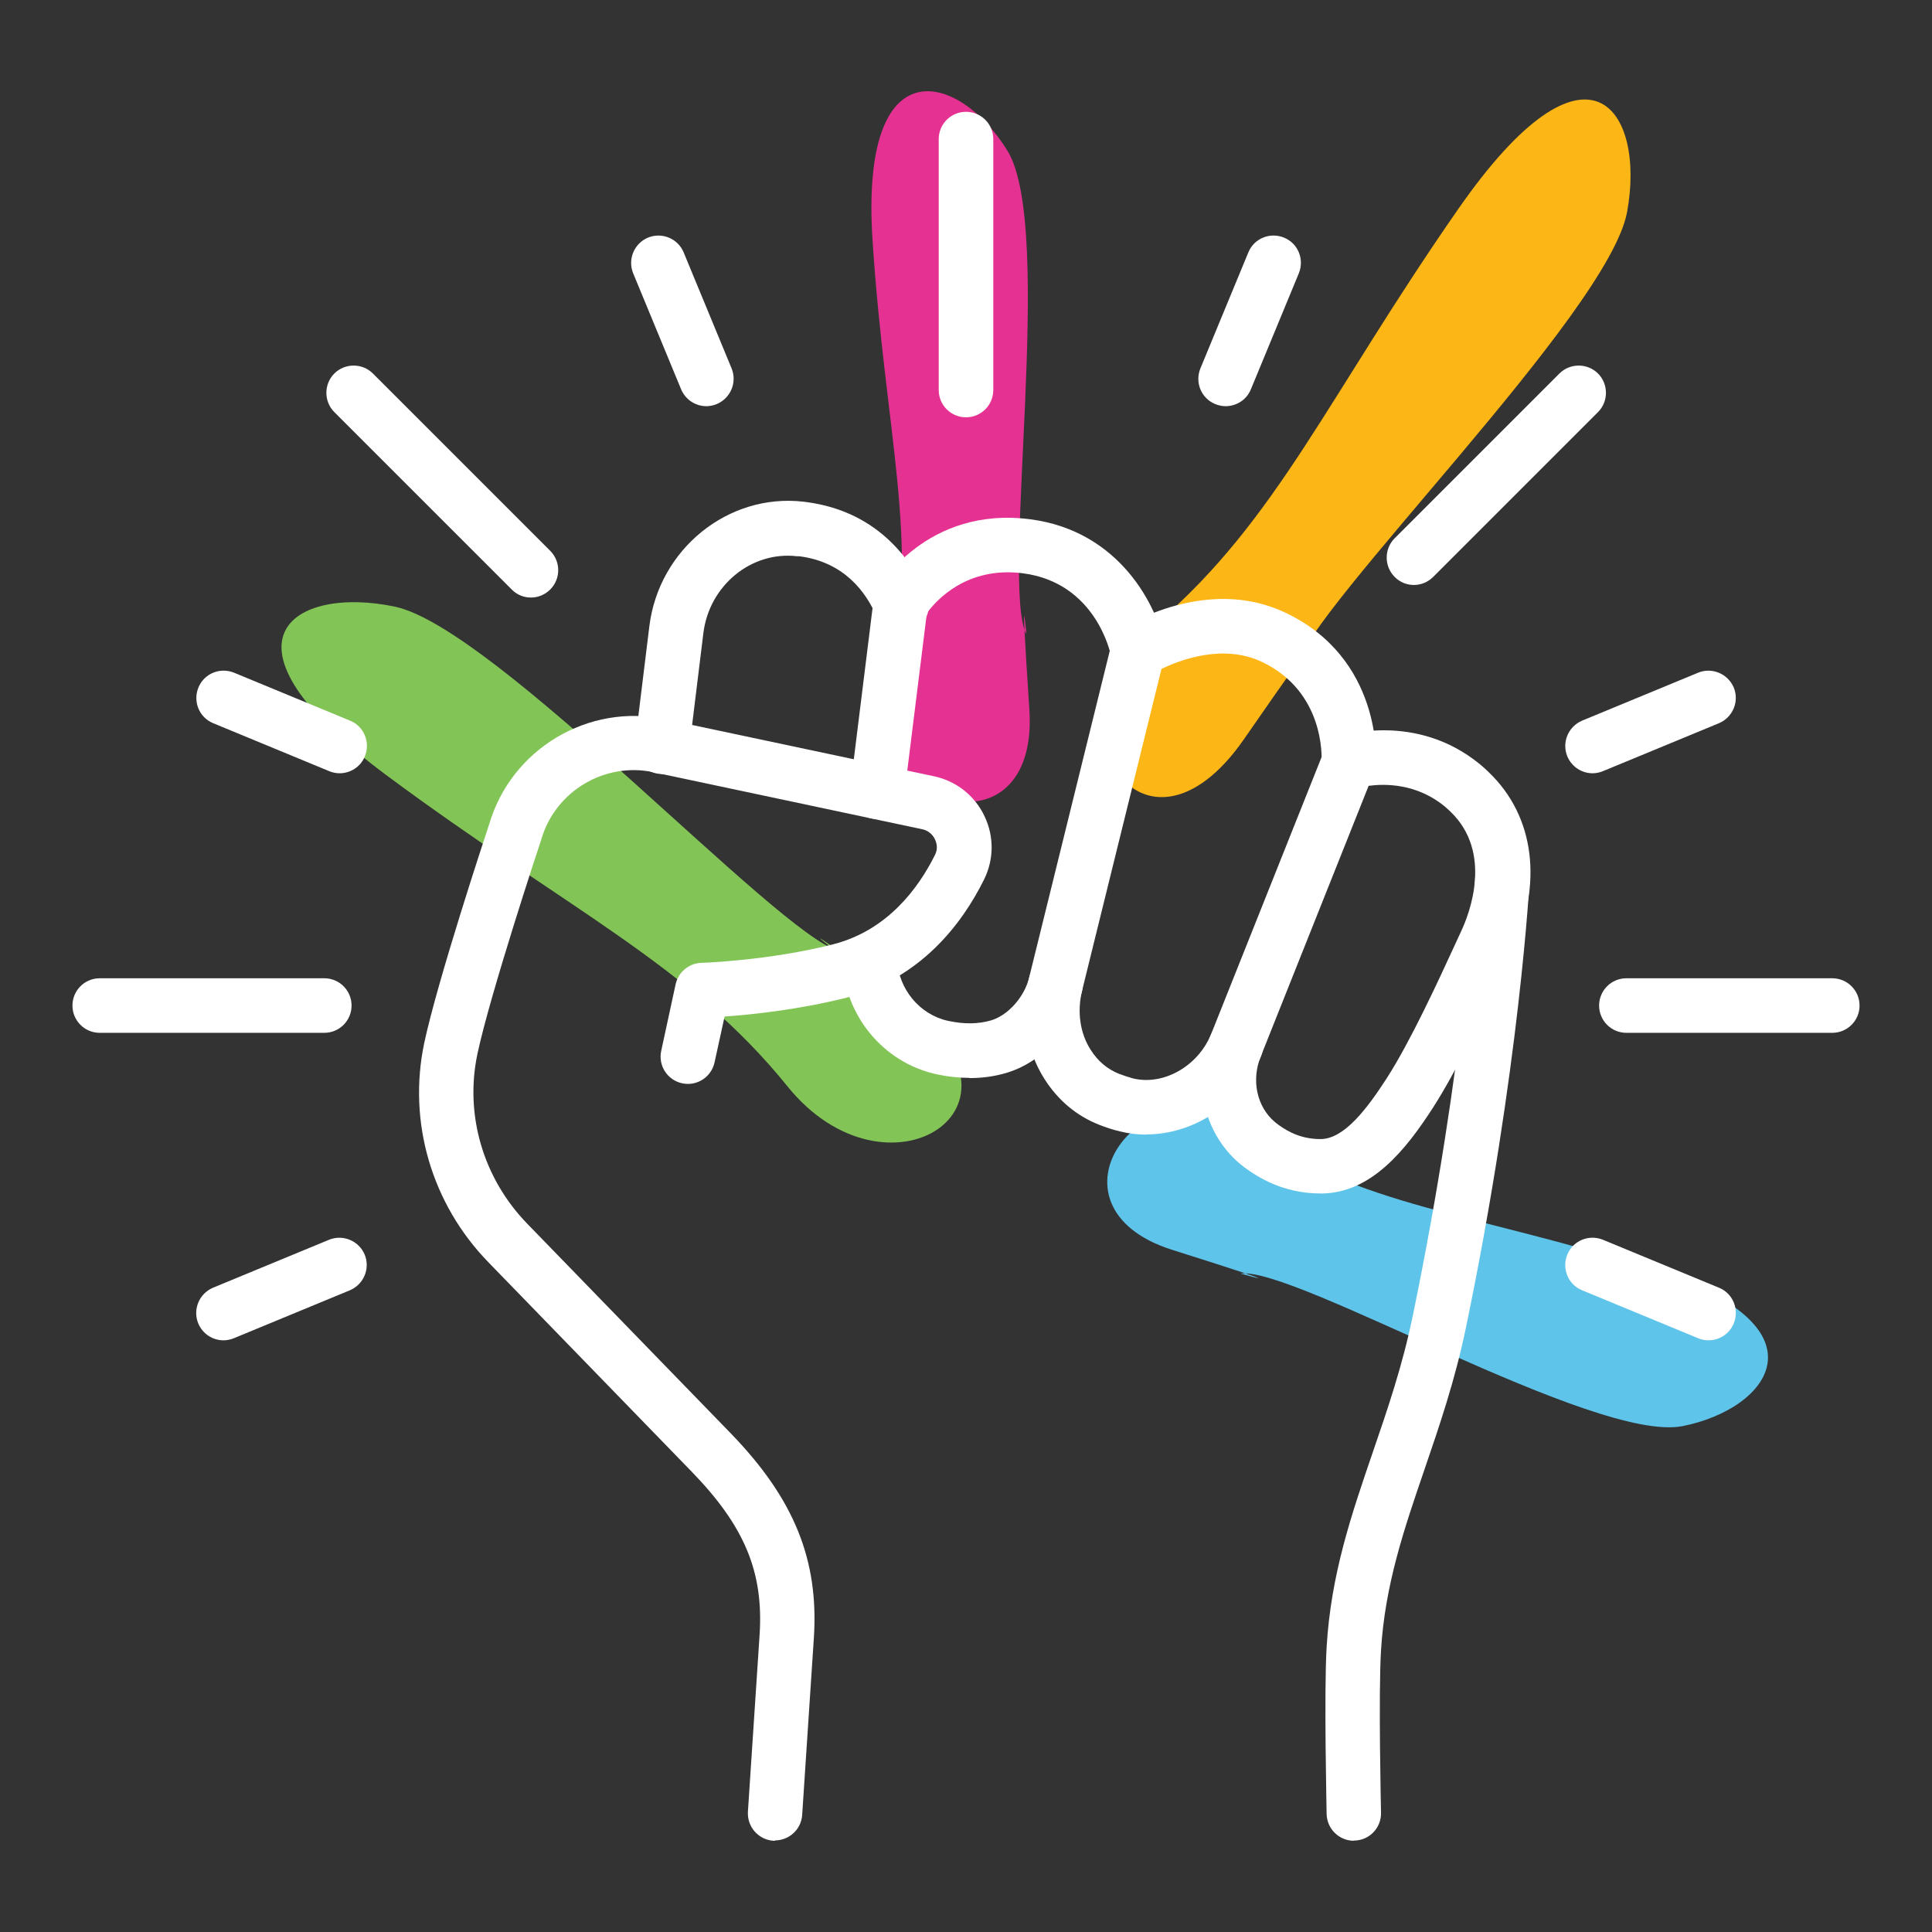 <?xml version="1.0" encoding="UTF-8"?> <svg xmlns="http://www.w3.org/2000/svg" xmlns:xlink="http://www.w3.org/1999/xlink" version="1.1" id="Layer_1" x="0px" y="0px" viewBox="0 0 1080 1080" style="enable-background:new 0 0 1080 1080;" xml:space="preserve"><rect x="0" y="0" width="1080" height="1080" fill="#333333" stroke="none"/> <style type="text/css"> .st0{fill:#5FC4EA;} .st1{fill:#E53292;} .st2{fill:#FCB615;} .st3{fill:#82C456;} .st4{fill:#FFFFFF;} </style> <path class="st0" d="M693.52,711.92c30.2-4.01,198.08,94.92,247.04,85.29c48.97-9.63,83.59-55.79-17.16-87.7 c-100.74-31.91-162.76-34.82-223.76-77.26c-60.91-42.44-121.51,42.04-44.35,66.43C732.45,723.06,693.52,711.93,693.52,711.92 L693.52,711.92z"></path> <path class="st1" d="M573.82,354.7c-14.75-27.59,16.16-226.77-10.64-270.42c-26.79-43.65-82.38-59.7-75.46,49.47 c7.02,109.17,26.89,170.18,9.63,244.94c-17.26,74.76,83.59,101.55,78.07,17.96s-1.61-41.84-1.61-41.84v-0.1L573.82,354.7z"></path> <path class="st2" d="M724.03,373.76c8.33-34.62,175.1-198.38,185.53-255.27c10.44-56.89-21.57-106.36-94.42-1.61 C742.29,221.64,714.2,290.17,647.17,348.07s-7.53,145.5,48.16,65.22C751.02,333.02,724.03,373.76,724.03,373.76L724.03,373.76z"></path> <path class="st3" d="M468.56,531.4c-34.12-9.33-191.45-180.32-247.75-192.26c-56.29-11.94-106.66,18.46-4.92,94.12 c101.85,75.56,169.08,105.66,224.37,174.09c55.39,68.53,144.59,11.64,66.63-46.16c-77.97-57.8-38.33-29.8-38.33-29.8V531.4z"></path> <path class="st4" d="M756.84,1029c-8.23,0-15.05-6.62-15.25-14.95c0-2.71-1.51-67.43,0-93.32c2.41-40.74,13.85-73.95,25.89-109.17 c8.13-23.68,16.56-48.26,22.28-76.06c29.6-143.19,35.02-246.04,35.02-247.04c0.4-8.43,7.63-14.95,15.95-14.45 c8.43,0.4,14.85,7.53,14.45,15.95c0,1-5.42,106.06-35.62,251.76c-6.12,29.7-14.85,55.09-23.28,79.77 C784.94,854.6,774.2,885.91,772,922.53c-1.51,24.58,0,90.21,0,90.81c0.2,8.43-6.52,15.45-14.95,15.55h-0.4l0.2,0.1L756.84,1029z"></path> <path class="st4" d="M738.18,667.16c-10.23,0-20.07-2.21-29.2-6.52c-5.62-2.71-10.84-6.02-15.55-9.83 c-20.57-17.06-27.39-46.76-16.56-72.35l63.02-158.04c1.71-4.21,5.12-7.43,9.43-8.83c1.71-0.6,42.44-13.45,77.87,15.55 c1.71,1.4,3.41,2.91,5.02,4.52c25.89,24.78,30.5,62.81,12.54,101.55l-3.51,7.73c-10.23,22.18-25.69,55.69-40.14,78.17 c-15.25,23.68-34.62,47.96-62.61,48.06h-0.3L738.18,667.16z M765.07,439.28l-60.11,150.81c-5.72,13.55-2.41,28.7,7.83,37.23 c2.81,2.31,5.82,4.21,9.13,5.82c5.02,2.41,10.44,3.61,16.16,3.61h0.1c13.35,0,26.19-17.26,37.03-34.02 c13.35-20.77,28.8-54.39,38.03-74.45l3.61-7.83c4.62-9.83,17.76-43.85-6.02-66.73c-1-1-2.11-1.91-3.21-2.91 c-15.75-12.94-33.31-12.74-42.55-11.54l0,0L765.07,439.28z"></path> <path class="st4" d="M541.91,602.54c-5.62,0-11.44-0.6-17.36-1.81l-1.4-0.3c-29.2-6.52-50.67-32.31-52.28-62.71 c-0.4-8.43,6.02-15.55,14.45-16.05c8.43-0.4,15.55,6.02,16.05,14.45c0.9,16.76,12.64,31.01,28.5,34.52l1,0.2 c8.33,1.71,16.05,1.61,22.98-0.4c9.53-2.71,18.76-13.04,21.47-23.98c2.01-8.23,10.23-13.14,18.46-11.14 c8.23,2.01,13.14,10.23,11.14,18.46c-5.32,21.67-22.48,40.24-42.65,46.06c-6.52,1.91-13.25,2.81-20.27,2.81l-0.1-0.1L541.91,602.54z "></path> <path class="st4" d="M490.43,457.85c-0.6,0-1.3,0-1.91-0.1c-8.33-1-14.25-8.63-13.25-17.06l13.04-105.16 c0.2-2.01,0.9-3.91,1.91-5.72c1.1-1.91,27.59-47.06,85.69-39.53c50.37,6.52,71.24,49.17,75.16,70.74 c1.51,8.33-4.01,16.26-12.24,17.76c-8.23,1.51-16.16-3.91-17.76-12.14c-0.4-1.91-8.63-40.84-49.17-46.16 c-31.61-4.11-48.87,15.45-53.78,22.28l-12.64,101.65c-1,7.73-7.53,13.35-15.15,13.35L490.43,457.85L490.43,457.85z"></path> <path class="st4" d="M433.34,1029h-1c-8.43-0.6-14.75-7.83-14.25-16.26l6.52-98.74c2.31-35.22-8.33-60.81-38.03-91.41l-113.59-117 c-31.81-32.71-45.15-78.57-35.82-122.62c7.43-34.92,34.22-116.1,36.32-122.32c12.34-41.94,55.39-67.73,98.24-58.6l150.51,31.91 c12.44,2.71,22.68,10.84,28.1,22.28c5.42,11.34,5.32,24.28-0.3,35.52c-12.04,24.28-35.22,55.39-76.76,65.93 c-26.69,6.72-53.28,9.53-68.23,10.54l-5.62,25.69c-1.81,8.23-9.93,13.45-18.16,11.64s-13.45-9.93-11.64-18.16l8.03-37.13 c1.51-6.82,7.43-11.84,14.45-12.04c0.4,0,37.63-1.2,73.55-10.34c30.4-7.73,47.76-31.41,56.99-49.97c1.91-3.71,0.8-7.02,0-8.73 c-1.4-2.91-3.91-4.92-7.02-5.62l-150.41-31.91c-27.29-5.82-54.89,10.74-62.61,37.53c0,0.2-0.1,0.4-0.2,0.6 c-0.3,0.8-28.3,85.39-35.52,119.31c-7.22,34.12,3.21,69.64,27.9,95.02l113.59,117c35.52,36.62,49.47,70.94,46.56,114.69l-6.52,98.74 c-0.5,8.03-7.22,14.25-15.25,14.25l0.2,0.2H433.34z"></path> <path class="st4" d="M640.74,634.25c-4.92,0-9.93-0.6-14.75-1.81c-3.91-0.9-7.73-2.21-11.64-3.71 c-12.64-5.02-22.88-13.65-30.5-25.59c-10.34-16.26-13.45-36.93-8.53-56.79l45.96-186.24c0.9-3.81,3.31-7.12,6.62-9.23 c1.91-1.2,46.46-28.9,89.91-8.73c54.89,25.49,51.48,82.58,51.38,84.99c-0.6,8.43-7.83,14.75-16.26,14.15s-14.75-7.93-14.15-16.26 c0-1.51,1.81-38.63-33.72-55.19c-21.57-10.03-45.56-0.9-55.79,4.11l-44.35,179.71c-2.91,11.84-1.2,23.88,4.72,33.11 c4.11,6.52,9.43,10.94,16.05,13.55c2.61,1,5.12,1.81,7.63,2.51c16.86,4.11,36.02-6.52,43.55-24.38c3.31-7.63,12.14-11.34,19.77-8.13 c7.73,3.11,11.44,11.94,8.43,19.67l-0.7,1.71c-0.3,0.9-0.7,1.71-1.2,2.41c-12.14,24.58-36.93,40.04-62.41,40.04v0.1L640.74,634.25z"></path> <path class="st4" d="M540,233.28c-8.43,0-15.25-6.82-15.25-15.25V77.75c0-8.43,6.82-15.25,15.25-15.25s15.25,6.82,15.25,15.25 v140.28C555.25,226.46,548.43,233.28,540,233.28z"></path> <path class="st4" d="M181.28,577.36H55.75c-8.43,0-15.25-6.82-15.25-15.25s6.82-15.25,15.25-15.25h125.53 c8.43,0,15.25,6.82,15.25,15.25S189.71,577.36,181.28,577.36z"></path> <path class="st4" d="M1024.25,577.36H909.16c-8.43,0-15.25-6.82-15.25-15.25s6.82-15.25,15.25-15.25h115.09 c8.43,0,15.25,6.82,15.25,15.25S1032.68,577.36,1024.25,577.36z"></path> <path class="st4" d="M296.77,334.03c-3.91,0-7.83-1.51-10.74-4.52l-99.14-99.14c-5.92-5.92-5.92-15.65,0-21.57s15.65-5.92,21.57,0 l99.14,99.14c5.92,5.92,5.92,15.65,0,21.57c-3.01,3.01-6.92,4.52-10.74,4.52h-0.1H296.77z"></path> <path class="st4" d="M790.35,327c-3.91,0-7.83-1.51-10.74-4.52c-5.92-5.92-5.92-15.65,0-21.57l92.11-92.11 c5.92-5.92,15.65-5.92,21.57,0s5.92,15.65,0,21.57l-92.11,92.11c-3.01,3.01-6.92,4.52-10.74,4.52L790.35,327L790.35,327z"></path> <path class="st4" d="M189.8,432.26c-1.91,0-3.91-0.4-5.82-1.2l-64.82-26.79c-7.83-3.21-11.44-12.14-8.23-19.97 s12.14-11.44,19.97-8.23l64.82,26.79c7.83,3.21,11.44,12.14,8.23,19.97C201.54,428.75,195.82,432.26,189.8,432.26L189.8,432.26z"></path> <path class="st4" d="M955.02,749.25c-1.91,0-3.91-0.4-5.82-1.2l-64.82-26.79c-7.83-3.21-11.44-12.14-8.23-19.97 s12.14-11.44,19.97-8.23l64.82,26.79c7.83,3.21,11.44,12.14,8.23,19.97C966.76,745.74,961.04,749.25,955.02,749.25L955.02,749.25z"></path> <path class="st4" d="M685.1,227.06c-1.91,0-3.91-0.4-5.82-1.2c-7.83-3.21-11.44-12.14-8.23-19.97l26.79-64.82 c3.21-7.83,12.14-11.44,19.97-8.23c7.83,3.21,11.44,12.14,8.23,19.97l-26.79,64.82C696.84,223.55,691.12,227.06,685.1,227.06 L685.1,227.06z"></path> <path class="st4" d="M124.98,749.25c-6.02,0-11.64-3.51-14.15-9.43c-3.21-7.83,0.5-16.66,8.23-19.97l64.82-26.79 c7.83-3.21,16.66,0.5,19.97,8.23c3.21,7.83-0.5,16.66-8.23,19.97l-64.82,26.79C128.89,748.85,126.89,749.25,124.98,749.25 L124.98,749.25z"></path> <path class="st4" d="M890.3,432.26c-6.02,0-11.64-3.51-14.15-9.43c-3.21-7.83,0.5-16.66,8.23-19.97l64.82-26.79 c7.73-3.21,16.66,0.5,19.97,8.23c3.21,7.83-0.5,16.66-8.23,19.97l-64.82,26.79C894.21,431.86,892.21,432.26,890.3,432.26 L890.3,432.26z"></path> <path class="st4" d="M394.9,227.06c-6.02,0-11.64-3.51-14.15-9.43l-26.79-64.82c-3.21-7.83,0.5-16.66,8.23-19.97 c7.83-3.21,16.76,0.5,19.97,8.23l26.79,64.82c3.21,7.83-0.5,16.66-8.23,19.97C398.81,226.66,396.81,227.06,394.9,227.06 L394.9,227.06z"></path> <path class="st4" d="M370.12,432.66c-0.6,0-1.2,0-1.91-0.1c-8.33-1-14.35-8.63-13.25-16.96l8.03-65.52 c5.32-43.15,44.05-74.45,86.09-69.64l1.61,0.2c41.54,5.42,60,34.72,67.33,51.78c3.31,7.73-0.3,16.76-8.03,20.07 s-16.76-0.3-20.07-8.03c-5.82-13.45-17.96-30.3-43.15-33.51h-1.2c-25.49-3.01-49.07,16.26-52.38,42.95l-8.03,65.52 c-0.9,7.73-7.53,13.45-15.15,13.45l0.1-0.2L370.12,432.66z"></path> </svg> 